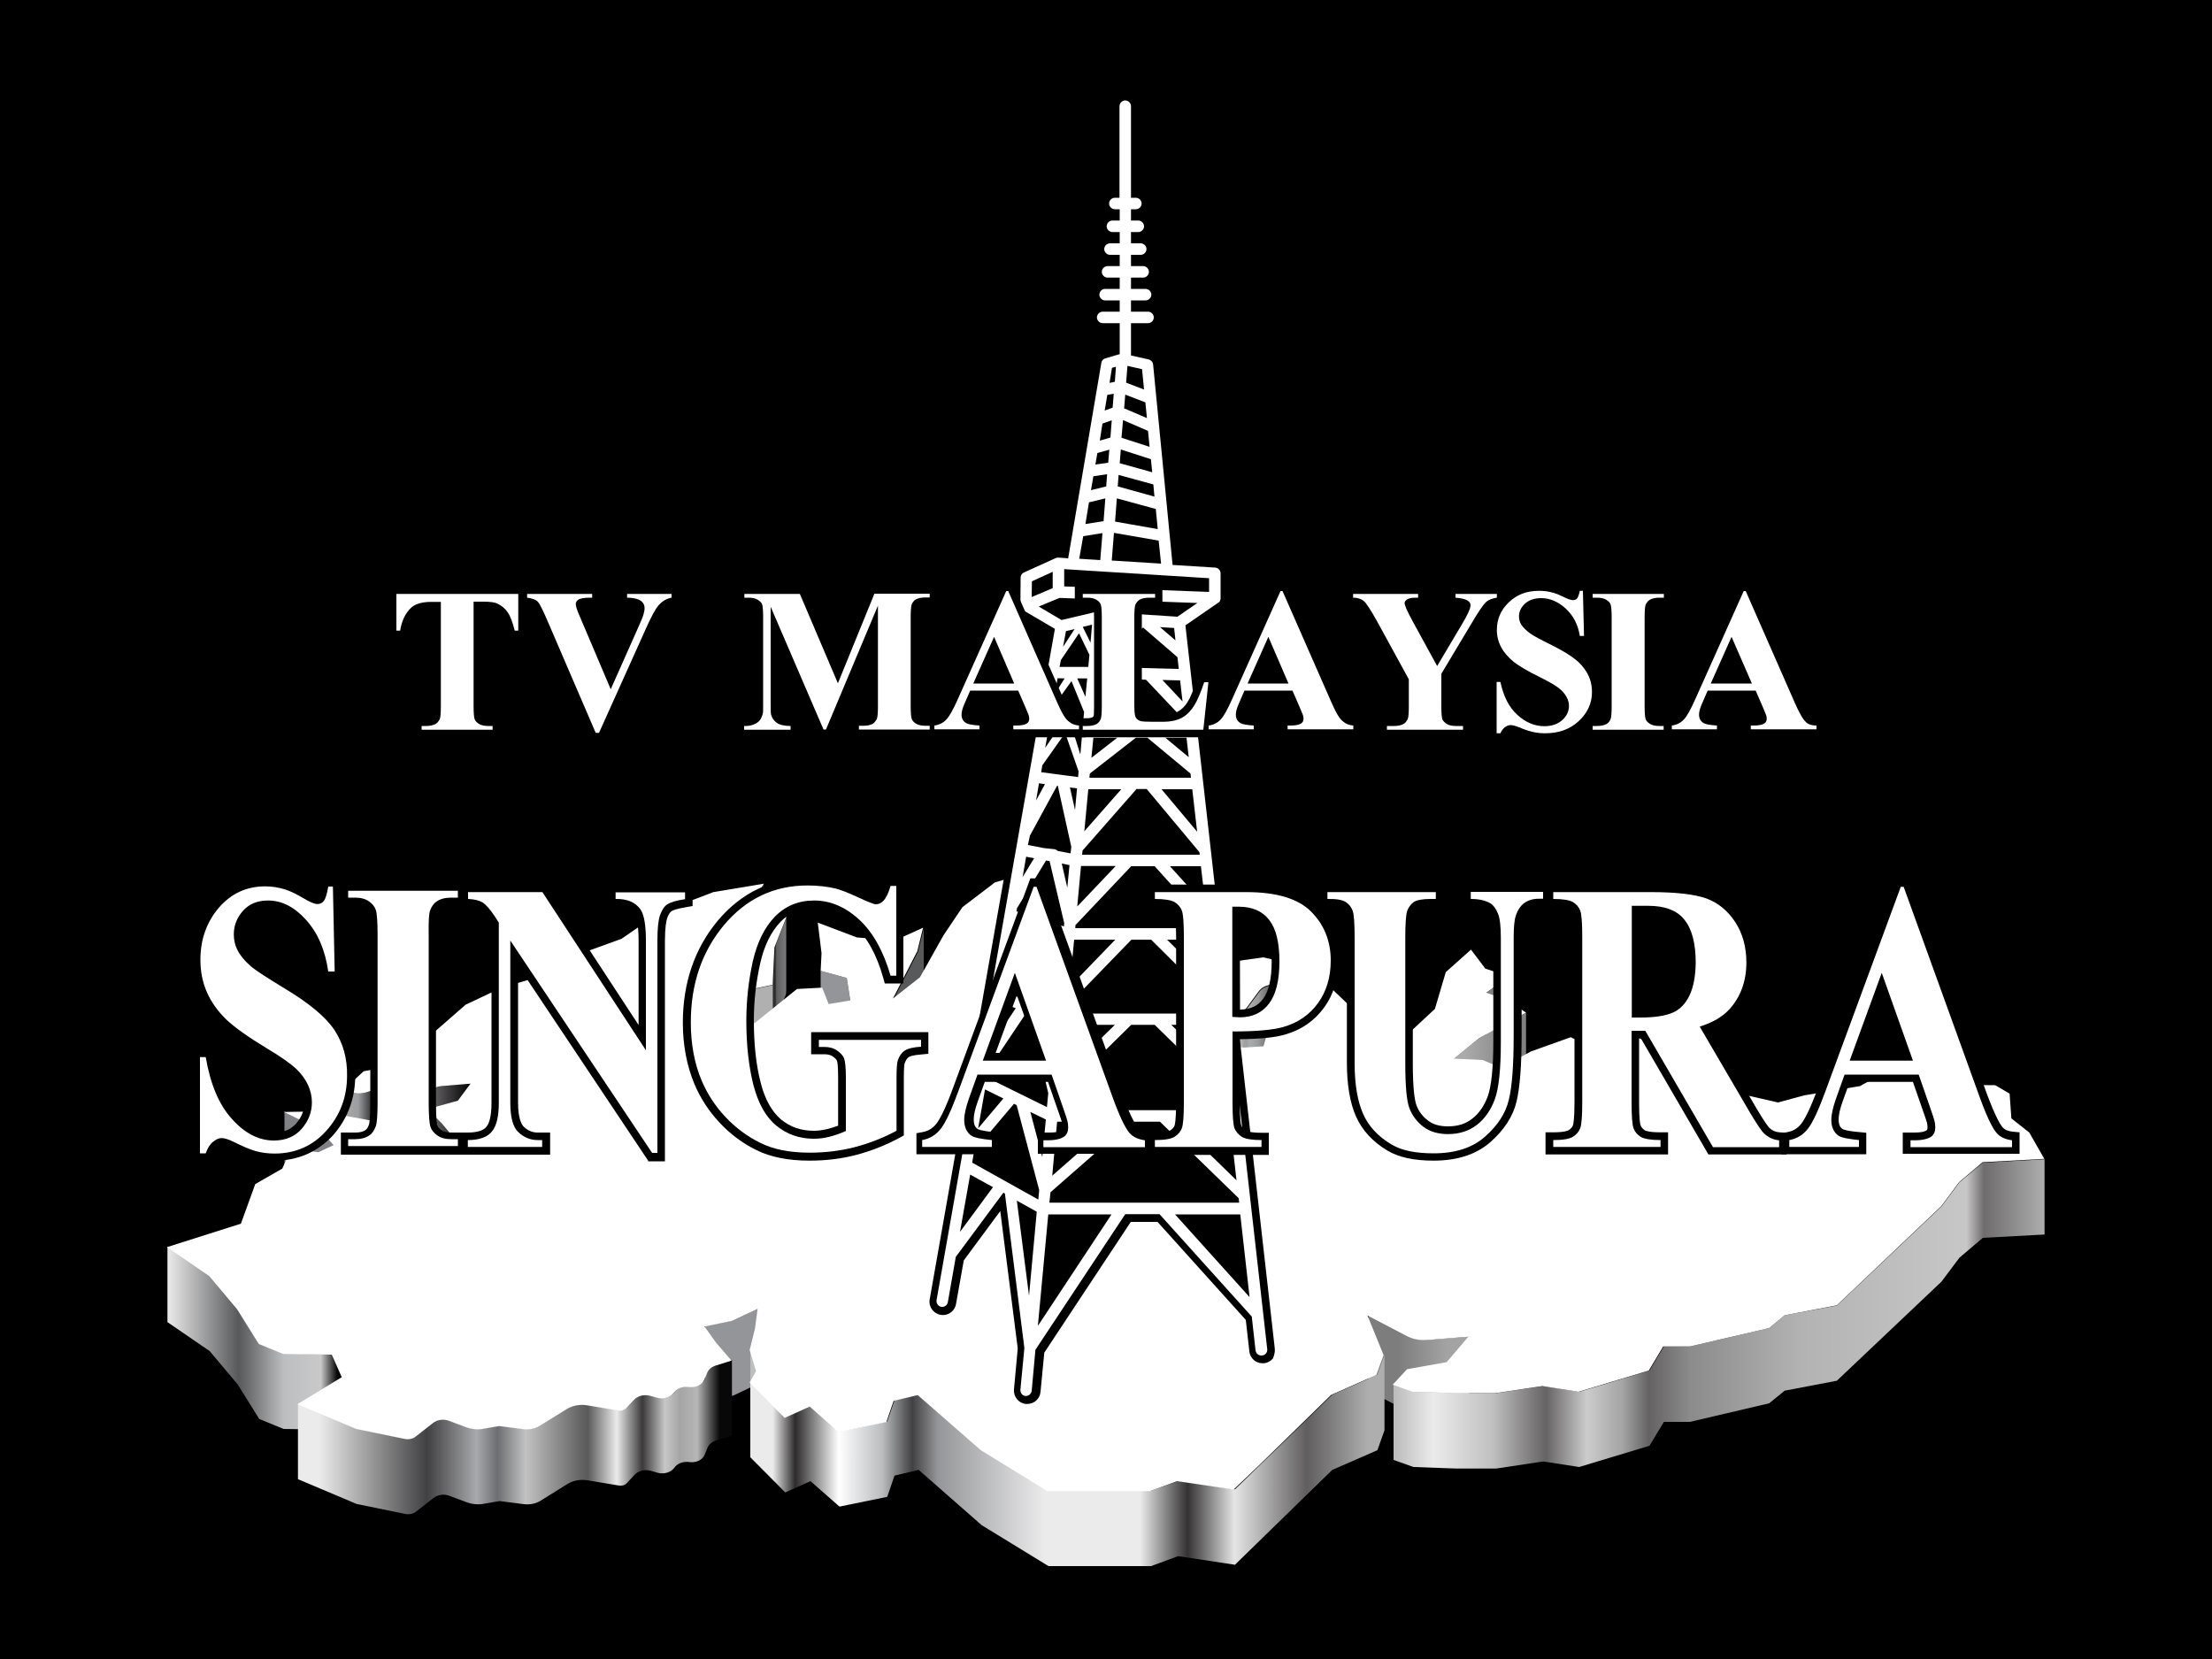 <?xml version="1.0" encoding="utf-8"?>
<!-- Generator: Adobe Illustrator 23.0.3, SVG Export Plug-In . SVG Version: 6.00 Build 0)  -->
<svg version="1.1" id="Layer_1" xmlns="http://www.w3.org/2000/svg" xmlns:xlink="http://www.w3.org/1999/xlink" x="0px" y="0px"
	 viewBox="0 0 1000 750" style="enable-background:new 0 0 1000 750;" xml:space="preserve">
<style type="text/css">
	.st0{fill:url(#SVGID_1_);}
	.st1{fill:#808285;}
	.st2{fill:url(#SVGID_2_);}
	.st3{fill:#939598;}
	.st4{fill:url(#SVGID_3_);}
	.st5{fill:url(#SVGID_4_);}
	.st6{fill:#BCBEC0;}
	.st7{fill:url(#SVGID_5_);}
	.st8{fill:url(#SVGID_6_);}
	.st9{fill:url(#SVGID_7_);}
	.st10{fill:url(#SVGID_8_);}
	.st11{fill:#58595B;}
	.st12{fill:url(#SVGID_9_);}
	.st13{fill:url(#SVGID_10_);}
	.st14{fill:url(#SVGID_11_);}
	.st15{fill:#FFFFFF;}
</style>
<rect x="0" y="0" width="1000" height="750"/>
<g>
	<g>
		<g>
			<linearGradient id="SVGID_1_" gradientUnits="userSpaceOnUse" x1="154.679" y1="509.453" x2="212.924" y2="509.453">
				<stop  offset="6.496063e-02" style="stop-color:#A3A3A3"/>
				<stop  offset="0.124" style="stop-color:#9D9EA1"/>
				<stop  offset="0.281" style="stop-color:#000000"/>
				<stop  offset="0.486" style="stop-color:#A3A3A3"/>
				<stop  offset="0.707" style="stop-color:#646264"/>
				<stop  offset="1" style="stop-color:#000000"/>
			</linearGradient>
			<path class="st0" d="M154.7,493.3v34.1l5.8,0.9c1.8,0.3,3.6,0.1,5.3-0.4l1.2-0.4c2.7-0.9,5.8-0.7,8.4,0.5h0
				c1.4,0.6,2.9,1,4.5,1.1l6.2,0.2c1.8,0.1,3.6-0.3,5.1-1l4.8-2.2c1.2-0.5,2.5-0.9,3.8-1l13-1.1v-34.1l-13,1.1
				c-1.3,0.1-2.6,0.5-3.8,1l-4.8,2.2c-1.6,0.7-3.3,1.1-5.1,1l-6.2-0.2c-1.6,0-3.2-0.4-4.5-1.1h0c-2.5-1.2-5.6-1.4-8.4-0.5l-1.2,0.4
				c-1.7,0.5-3.5,0.7-5.3,0.4L154.7,493.3z"/>
			<polygon class="st1" points="128.6,502.5 144.9,510.5 151,517.6 151,551.6 144.9,544.6 128.6,536.6 			"/>
			<linearGradient id="SVGID_2_" gradientUnits="userSpaceOnUse" x1="75.661" y1="610.065" x2="154.679" y2="610.065">
				<stop  offset="0" style="stop-color:#EBEBEB"/>
				<stop  offset="0.407" style="stop-color:#58595B"/>
				<stop  offset="0.47" style="stop-color:#6D6F71"/>
				<stop  offset="0.667" style="stop-color:#BCBEC0"/>
				<stop  offset="0.878" style="stop-color:#C9C9C9"/>
				<stop  offset="0.971" style="stop-color:#080808"/>
			</linearGradient>
			<polygon class="st2" points="75.7,563.6 75.7,597.7 94.8,610.8 107.4,625.8 117.2,641.5 128.2,646 150.2,646.3 154.7,656.5 
				154.7,622.5 150.2,612.2 128.2,611.9 117.2,607.4 107.4,591.8 94.8,576.7 			"/>
			<polygon class="st3" points="331.5,596.9 318.8,599.4 318.8,633.5 331.5,630.9 342.9,625.5 342.9,591.4 			"/>
			<linearGradient id="SVGID_3_" gradientUnits="userSpaceOnUse" x1="134.721" y1="649.644" x2="331.045" y2="649.644">
				<stop  offset="4.921260e-02" style="stop-color:#EBEBEB"/>
				<stop  offset="0.297" style="stop-color:#414042"/>
				<stop  offset="0.411" style="stop-color:#A7A9AC"/>
				<stop  offset="0.459" style="stop-color:#6D6E71"/>
				<stop  offset="0.524" style="stop-color:#C2C2C2"/>
				<stop  offset="0.667" style="stop-color:#59595A"/>
				<stop  offset="0.734" style="stop-color:#EBEBEC"/>
				<stop  offset="0.793" style="stop-color:#3B393A"/>
				<stop  offset="0.845" style="stop-color:#C7C7C8"/>
				<stop  offset="0.88" style="stop-color:#A5A5A6"/>
				<stop  offset="0.919" style="stop-color:#B6B6B7"/>
				<stop  offset="0.971" style="stop-color:#080808"/>
			</linearGradient>
			<path class="st4" d="M134.7,634.6v34.1l26.5,11.2l21.9,4.5c1.8,0.4,3.8,0,5.1-1.1l7.8-6.1c1.9-1.5,4.7-1.9,7.1-1l8,3
				c2.3,0.8,4.8,1.1,7.2,0.7l7.6-1.3l10.9,1.4c2.7,0.3,5.4-0.2,7.5-1.5l12.2-7.6c2.5-1.6,5.9-2.2,9-1.7l14.4,2.4
				c1.3,0.2,2.6-0.2,3.4-1l3.7-4c1.6-1.7,4.5-2.4,7.1-1.7l3.2,0.9c2.9,0.8,6.1-0.2,7.6-2.3l0,0c1.2-1.8,3.7-2.8,6.2-2.6l0.8,0.1
				c3,0.3,5.8-1.1,6.7-3.4l1.3-3.2c0.6-1.4,1.9-2.5,3.6-3.1l7.4-2.3v-34.1l-7.4,2.3c-1.7,0.5-3.1,1.7-3.6,3.1l-1.3,3.2
				c-0.9,2.2-3.7,3.7-6.7,3.4l-0.8-0.1c-2.6-0.2-5,0.8-6.2,2.6l0,0c-1.4,2.1-4.7,3.1-7.6,2.3l-3.2-0.9c-2.6-0.7-5.5,0-7.1,1.7
				l-3.7,4c-0.8,0.8-2.1,1.2-3.4,1l-14.4-2.4c-3.2-0.5-6.5,0.1-9,1.7l-12.2,7.6c-2.1,1.3-4.8,1.9-7.5,1.5l-10.9-1.4l-7.6,1.3
				c-2.4,0.4-5,0.2-7.2-0.7l-8-3c-2.4-0.9-5.2-0.5-7.1,1l-7.8,6.1c-1.3,1-3.3,1.5-5.1,1.1l-21.9-4.5L134.7,634.6z"/>
			<linearGradient id="SVGID_4_" gradientUnits="userSpaceOnUse" x1="618.606" y1="617.245" x2="664.226" y2="617.245">
				<stop  offset="0.299" style="stop-color:#7D7D7D"/>
				<stop  offset="0.774" style="stop-color:#A3A3A3"/>
			</linearGradient>
			<path class="st5" d="M664.2,638.3l0-34.1l-18.6,1.5c-3.2,0.3-6.5-0.4-9.2-1.8l-17.8-9.3l0,34.1l17.8,9.3c2.7,1.4,6,2.1,9.2,1.8
				L664.2,638.3z"/>
			<polygon class="st6" points="342,653.6 339.2,644 339.2,610 342,619.6 			"/>
			<linearGradient id="SVGID_5_" gradientUnits="userSpaceOnUse" x1="331.859" y1="660.273" x2="618.606" y2="660.273">
				<stop  offset="6.102362e-02" style="stop-color:#EBEBEB"/>
				<stop  offset="9.645669e-02" style="stop-color:#2D2B2C"/>
				<stop  offset="0.165" style="stop-color:#FFFFFF"/>
				<stop  offset="0.234" style="stop-color:#BABCBE"/>
				<stop  offset="0.281" style="stop-color:#414042"/>
				<stop  offset="0.321" style="stop-color:#959699"/>
				<stop  offset="0.49" style="stop-color:#EBEBEC"/>
				<stop  offset="0.64" style="stop-color:#EBEBEC"/>
				<stop  offset="0.715" style="stop-color:#343233"/>
				<stop  offset="0.789" style="stop-color:#E5E5E6"/>
				<stop  offset="0.903" style="stop-color:#605E5F"/>
				<stop  offset="1" style="stop-color:#AEAEAF"/>
			</linearGradient>
			<polygon class="st7" points="339.2,624.7 339.2,658.8 355,674.7 366.4,669.6 379.5,681.1 401.1,676.7 404.4,667.1 415.3,664.5 
				443.8,689.5 474,708 520.4,708 532.6,703.5 558.3,707.4 602.3,664.5 622.7,655.6 625.9,646.6 625.9,612.5 622.7,621.5 
				602.3,630.5 558.3,673.3 532.6,669.5 520.4,673.9 474,673.9 443.8,655.4 415.3,630.5 404.4,633 401.1,642.6 379.5,647.1 
				366.4,635.6 355,640.7 			"/>
			<linearGradient id="SVGID_6_" gradientUnits="userSpaceOnUse" x1="630.011" y1="593.963" x2="924.339" y2="593.963">
				<stop  offset="0" style="stop-color:#BCBBBC"/>
				<stop  offset="6.102362e-02" style="stop-color:#EBEBEB"/>
				<stop  offset="0.152" style="stop-color:#C1C0C1"/>
				<stop  offset="0.234" style="stop-color:#656364"/>
				<stop  offset="0.297" style="stop-color:#CDCCCD"/>
				<stop  offset="0.352" style="stop-color:#A5A4A5"/>
				<stop  offset="0.392" style="stop-color:#646263"/>
				<stop  offset="0.455" style="stop-color:#8C8B8C"/>
				<stop  offset="0.628" style="stop-color:#B4B3B4"/>
				<stop  offset="0.88" style="stop-color:#C8C7C8"/>
				<stop  offset="0.907" style="stop-color:#6E6C6D"/>
				<stop  offset="1" style="stop-color:#AEAEAF"/>
			</linearGradient>
			<polygon class="st8" points="896.4,525.6 885.8,534.5 877.7,545.4 830.4,590.2 806.8,594.6 799.8,600.4 764,608.7 752.2,608.7 
				745.7,619.6 713.9,629.2 697.6,626.6 676.4,629.8 658.5,629.8 639,629.2 630,626 630,660 639,663.2 658.5,663.9 676.4,663.9 
				697.6,660.7 713.9,663.2 745.7,653.6 752.2,642.8 764,642.8 799.8,634.4 806.8,628.7 830.4,624.2 877.7,579.4 885.8,568.6 
				896.4,559.6 924.3,558.1 924.3,524.1 			"/>
			<polygon class="st1" points="682.1,441.5 672,448.8 672,482.9 682.1,475.5 			"/>
			<linearGradient id="SVGID_7_" gradientUnits="userSpaceOnUse" x1="657.301" y1="485.185" x2="689.886" y2="485.185">
				<stop  offset="0.15" style="stop-color:#ABABAB"/>
				<stop  offset="0.845" style="stop-color:#808080"/>
			</linearGradient>
			<polygon class="st9" points="689.9,457.8 689.9,491.8 668.7,503.3 657.3,512.6 657.3,478.5 668.7,469.3 			"/>
			<linearGradient id="SVGID_8_" gradientUnits="userSpaceOnUse" x1="623.087" y1="479.589" x2="636.936" y2="479.589">
				<stop  offset="0.25" style="stop-color:#000000"/>
				<stop  offset="0.27" style="stop-color:#A3A3A3"/>
			</linearGradient>
			<polygon class="st10" points="636.9,454.9 626.3,459.4 623.1,470.2 623.1,504.3 626.3,493.4 636.9,488.9 			"/>
			<polygon class="st11" points="544.1,420 540.4,431.5 540.4,465.6 544.1,454.1 			"/>
			<polygon class="st3" points="542,437.3 538.4,441.8 538.4,475.8 542,471.4 			"/>
			<polygon class="st11" points="404,485.7 404,451.7 415,430.3 417.6,419.7 417.6,453.8 415,464.3 			"/>
			<linearGradient id="SVGID_9_" gradientUnits="userSpaceOnUse" x1="538.774" y1="469.035" x2="590.909" y2="469.035">
				<stop  offset="0" style="stop-color:#B0B0B0"/>
				<stop  offset="0.234" style="stop-color:#E8E8E8"/>
				<stop  offset="0.325" style="stop-color:#E8E8E8"/>
				<stop  offset="0.47" style="stop-color:#9C9C9C"/>
				<stop  offset="0.502" style="stop-color:#A9ABAE"/>
				<stop  offset="0.573" style="stop-color:#9C9C9C"/>
				<stop  offset="0.695" style="stop-color:#5E5E5E"/>
				<stop  offset="0.978" style="stop-color:#5E5E5E"/>
				<stop  offset="0.986" style="stop-color:#000000"/>
			</linearGradient>
			<path class="st12" d="M590.9,437.6l-0.8,4.8l-16.1,3.2c-2,0.4-3.7,1.4-4.7,2.8l-6.5,8.8c-1.3,1.8-3.7,2.9-6.3,3l-5.5,0.1
				c-1.6,0-3.2,0.5-4.4,1.3l-7.8,4.9v34.1l7.8-4.9c1.3-0.8,2.8-1.2,4.4-1.3l5.5-0.1c2.6-0.1,5-1.2,6.3-3l6.5-8.8
				c1-1.4,2.7-2.4,4.7-2.8l16.1-3.2l0.8-4.8V437.6z"/>
			<polygon points="369.9,417.3 369.9,451.4 371.4,465 371.4,430.9 			"/>
			<polygon class="st3" points="371,438.9 371,473 382.8,476.2 384.4,486.4 384.4,452.3 382.8,442.1 			"/>
			<linearGradient id="SVGID_10_" gradientUnits="userSpaceOnUse" x1="322.899" y1="428.102" x2="345.301" y2="428.102">
				<stop  offset="0.772" style="stop-color:#B0B0B0"/>
				<stop  offset="0.789" style="stop-color:#414042"/>
			</linearGradient>
			<polygon class="st13" points="322.9,456.6 322.9,422.6 340.4,407.9 345.3,399.6 345.3,433.6 340.4,441.9 			"/>
			<linearGradient id="SVGID_11_" gradientUnits="userSpaceOnUse" x1="332.674" y1="446.01" x2="355.891" y2="446.01">
				<stop  offset="0.713" style="stop-color:#B0B0B0"/>
				<stop  offset="0.726" style="stop-color:#2F2C2D"/>
				<stop  offset="0.766" style="stop-color:#2F2C2D"/>
				<stop  offset="0.793" style="stop-color:#5E5E5E"/>
				<stop  offset="0.974" style="stop-color:#7A7A7D"/>
				<stop  offset="0.986" style="stop-color:#000000"/>
			</linearGradient>
			<polygon class="st14" points="355.9,443.2 355.9,409.2 355.5,414.9 350.2,428.3 349.4,445.3 332.7,448.8 332.7,482.9 
				349.4,479.3 350.2,462.4 355.5,449 			"/>
			<polygon class="st11" points="330.6,464.5 330.6,498.5 333.1,490.5 333.1,456.5 			"/>
			<path class="st15" d="M371.4,430.9l-0.4,8l11.8,3.2l1.6,10.2l-9.8,1.6l-2.9-7.4l-11.4,0.6l-19.1,15.4l-10.6,1.9l2.4-8l-0.4-7.7
				l16.7-3.5l0.8-16.9l5.3-13.4l0.4-5.8l-6.9,5.1l-12.6,6.4l-13.4,1.9l10.6-9.3l6.9-5.4l4.9-8.3l-22.8,3.8l-24.4,9.3l-17.1,11.8
				l-20.4,7.4l-16.3,9.6l-17.5,5.1l-16.3,7.7l-14.3,12.5L184,480.5l-19.6,3.8l-9.8,9l5.8,0.9c1.8,0.3,3.6,0.1,5.3-0.4l1.2-0.4
				c2.7-0.9,5.8-0.7,8.4,0.5h0c1.4,0.6,2.9,1,4.5,1.1l6.2,0.2c1.8,0.1,3.6-0.3,5.1-1l4.8-2.2c1.2-0.5,2.5-0.9,3.8-1l13-1.1l-5.7,7.7
				l-13.8,3.8l6.5,6.4l5.3,6.4c0,0-30.5-6.7-31.8-6.7c-1.2,0-27.7-5.1-27.7-5.1l-17.1,0.3l16.3,8l6.1,7l-6.9,3.2l-12.2-1.6l-4.1,9
				l-12.2,7l-6.5,17.9l-33.4,10.6l19.1,13.1l12.6,15l9.8,15.7l11,4.5l22,0.3l4.5,10.2l-20,12.2l26.5,11.2l21.9,4.5
				c1.8,0.4,3.8,0,5.1-1.1l7.8-6.1c1.9-1.5,4.7-1.9,7.1-1l8,3c2.3,0.8,4.8,1.1,7.2,0.7l7.6-1.3l10.9,1.4c2.7,0.3,5.4-0.2,7.5-1.5
				l12.2-7.6c2.5-1.6,5.9-2.2,9-1.7l14.4,2.4c1.3,0.2,2.6-0.2,3.4-1l3.7-4c1.6-1.7,4.5-2.4,7.1-1.7l3.2,0.9c2.9,0.8,6.1-0.2,7.6-2.3
				l0,0c1.2-1.8,3.7-2.8,6.2-2.6l0.8,0.1c3,0.3,5.8-1.1,6.7-3.4l1.3-3.2c0.6-1.4,1.9-2.5,3.6-3.1l7.4-2.3l-6.9-8l-5.3-7.4l12.6-2.6
				l11.4-5.4l-1.2,9l-2.4,9.6l2.9,9.6l-2.9,5.1l15.8,16l11.4-5.1l13,11.5l21.6-4.5l3.3-9.6l10.9-2.6l28.5,24.9l30.1,18.5h19.6h13.8
				h13l12.2-4.5l25.6,3.8l10.7-10.2l33.4-32.6l20.4-9l3.3-9l-7.3-17.9l17.8,9.3c2.7,1.4,6,2.1,9.2,1.8l18.6-1.5l-9.8,11.5l-17.9,3.2
				l-6.5,7l9,3.2l19.6,0.6h17.9l21.2-3.2l16.3,2.6l31.8-9.6l6.5-10.9H764l35.8-8.3l7-5.8l23.6-4.5l47.2-44.8l8.1-10.9l10.6-9
				l27.9-1.5l-6.8-11.9l-8.1-6.4l-0.8-11.2l-6.5-3.8l-34.2-0.3l-11-8.3l-15.9,9l-25.3,4.2l-11.8,3.2l-16.7-3.8l-17.5,0.6l-2.9-12.2
				l-19.1-10.2l-10.6-5.8l-2.4,9.3l-14.7-2.6l-9.8-4.8l-17.9,6.4l-13.8,7.4l-8.1-3.5l-13-0.6l11.4-9.3l21.2-11.5l-8.6-5.8l-9.4-3.2
				l10.2-7.4l-10.6-3.5l-6.5-8.6l-11.4,10.2l-4.9,16.6l-11.4,10.6l-14.3,3.5l3.3-10.9l10.6-4.5l-9.8-7l-17.5,6.4l-9-8.6l-10.2,3.8
				l-16.3,13.4l-2.9,10.2l-9,0.6l-13-2.6l-9,2.9l-1.6-7.7l7.8-4.9c1.3-0.8,2.8-1.2,4.4-1.3l5.5-0.1c2.6-0.1,5-1.2,6.3-3l6.5-8.8
				c1-1.4,2.7-2.4,4.7-2.8l16.1-3.2l0.8-4.8l-19.6-4.5l-11.4,1.6l-6.1,7l-8.6,3.8l-6.9-3.8l3.7-4.5l-1.6-5.8l3.7-11.5l-6.1-8.6
				l-24-18.2l-37.5-1.6l-26.5,7.7l-14.7,11.2l-8.6,12.8l-10.6,18.9l-12.2,9.6l11-21.4l2.6-10.6l-12.8,5.8l-17.1-1.4l-17.7-6.7
				L371.4,430.9z"/>
		</g>
		<g>
			<path d="M576.3,609.6l-36.8-325.2l13.1-9.1c0.1-0.1,0.2-0.1,0.3-0.2l0.1-0.1l0.6-0.5c0,0,0.3-0.3,0.3-0.4
				c0.1-0.1,0.2-0.3,0.4-0.5c0.1-0.2,0.2-0.4,0.3-0.6l0.2-0.3l0.1-0.2c0.1-0.2,0.1-0.4,0.2-0.6l0.1-0.3l0-0.2c0-0.2,0.1-0.5,0.1-0.7
				l0-0.2v-11.6c0-3.2-2.5-5.8-5.7-6l-16.3-1l-8.5-87.6c-0.3-2.6-2.1-4.7-4.6-5.3l-5.3-1.2v-8.4h4.3c3.3,0,6-2.7,6-6
				c0-2.4-1.4-4.5-3.5-5.5c1.4-1.1,2.4-2.8,2.4-4.8c0-2.4-1.4-4.5-3.5-5.5c1.4-1.1,2.4-2.8,2.4-4.8c0-2.4-1.4-4.5-3.5-5.5
				c1.4-1.1,2.4-2.8,2.4-4.8c0-2.4-1.4-4.5-3.5-5.5c1.4-1.1,2.4-2.8,2.4-4.8c0-2.4-1.4-4.5-3.5-5.5c1.4-1.1,2.4-2.8,2.4-4.8
				c0-2.9-2-5.3-4.8-5.9V48c0-3.3-2.7-6-6-6c-3.3,0-6,2.7-6,6v38.1c-2.7,0.6-4.8,3-4.8,5.9c0,1.9,0.9,3.7,2.4,4.8
				c-2.1,1-3.5,3.1-3.5,5.5c0,1.9,0.9,3.7,2.4,4.8c-2.1,1-3.5,3.1-3.5,5.5c0,1.9,0.9,3.7,2.4,4.8c-2.1,1-3.5,3.1-3.5,5.5
				c0,1.9,0.9,3.7,2.4,4.8c-2.1,1-3.5,3.1-3.5,5.5c0,1.9,0.9,3.7,2.4,4.8c-2.1,1-3.5,3.1-3.5,5.5c0,3.3,2.7,6,6,6h4.3v8l-4,1.2
				c-2.2,0.6-3.9,2.5-4.3,4.8l-14.5,85.3l-1-0.1l-0.3,0c-0.3,0-0.7,0-0.9,0.1c-0.2,0-0.4,0.1-0.5,0.1c-0.2,0.1-0.4,0.1-0.6,0.2
				l-0.2,0l-14.9,6.8c-2.1,1-3.5,3.1-3.5,5.4l-0.1,12.7l0,0.3l0,0.1c0,0.2,0,0.5,0.1,0.7l0,0.2l0.1,0.2c0.1,0.4,0.3,0.8,0.5,1.2
				l0.2,0.3c0.2,0.3,0.3,0.5,0.6,0.8c0.1,0.1,0.2,0.2,0.3,0.3c0.2,0.2,0.4,0.4,0.6,0.5c0.1,0.1,0.2,0.2,0.4,0.3l0.3,0.2l0.1,0
				l12.1,7.2l-1.8,9.9l0,0.1l0,0.1l-51.3,291c-0.6,3.3,1.6,6.4,4.9,7c0.4,0.1,0.7,0.1,1.1,0.1c2.9,0,5.4-2.1,5.9-5l3.5-19.7
				l16.5-22.3l7.9,62.1l-1.7,18.5c-0.3,3.3,2.1,6.3,5.4,6.6c0.2,0,0.4,0,0.6,0c3.1,0,5.7-2.3,6-5.5l1.7-17.7l39.1-59.1h12.1
				l39.9,44.3l1.6,14.2c0.3,3.1,2.9,5.4,6,5.4c0.2,0,0.5,0,0.7,0c1.6-0.2,3-1,4-2.2C576,612.7,576.5,611.2,576.3,609.6z"/>
			<path class="st15" d="M572.9,610l-37-327.3l14.8-10.2c0.1-0.1,0.2-0.2,0.3-0.2c0,0,0,0,0.1,0c0,0,0,0,0,0
				c0.1-0.1,0.1-0.1,0.2-0.2c0-0.1,0.1-0.1,0.1-0.2c0.1-0.1,0.1-0.2,0.1-0.3c0-0.1,0.1-0.1,0.1-0.2c0-0.1,0.1-0.2,0.1-0.3
				c0-0.1,0-0.1,0.1-0.2c0-0.1,0-0.2,0-0.3c0,0,0-0.1,0-0.1v0c0,0,0,0,0,0v-11.3c0-1.4-1.1-2.5-2.4-2.6l-19.3-1.2l-8.8-90.6
				c-0.1-1.1-0.9-2-2-2.3l-8-1.8v-14.6h7.7c1.4,0,2.6-1.2,2.6-2.6s-1.2-2.6-2.6-2.6h-7.7v-5.1h6.6c1.4,0,2.6-1.2,2.6-2.6
				c0-1.4-1.2-2.6-2.6-2.6h-6.6v-5.1h5.5c1.4,0,2.6-1.2,2.6-2.6c0-1.4-1.2-2.6-2.6-2.6h-5.5v-5.1h4.4c1.4,0,2.6-1.2,2.6-2.6
				c0-1.4-1.2-2.6-2.6-2.6h-4.4v-5.1h3.3c1.4,0,2.6-1.2,2.6-2.6c0-1.4-1.2-2.6-2.6-2.6h-3.3v-5.1h2.2c1.4,0,2.6-1.2,2.6-2.6
				c0-1.4-1.2-2.6-2.6-2.6h-2.2V48c0-1.4-1.2-2.6-2.6-2.6s-2.6,1.2-2.6,2.6v41.4H504c-1.4,0-2.6,1.2-2.6,2.6c0,1.4,1.2,2.6,2.6,2.6
				h2.2v5.1h-3.3c-1.4,0-2.6,1.2-2.6,2.6c0,1.4,1.2,2.6,2.6,2.6h3.3v5.1h-4.4c-1.4,0-2.6,1.2-2.6,2.6c0,1.4,1.2,2.6,2.6,2.6h4.4v5.1
				h-5.5c-1.4,0-2.6,1.2-2.6,2.6c0,1.4,1.2,2.6,2.6,2.6h5.5v5.1h-6.6c-1.4,0-2.6,1.2-2.6,2.6c0,1.4,1.2,2.6,2.6,2.6h6.6v5.1h-7.7
				c-1.4,0-2.6,1.2-2.6,2.6s1.2,2.6,2.6,2.6h7.7v14l-6.5,1.9c-1,0.3-1.7,1.1-1.8,2l-15,88.4l-4.1-0.3c-0.2,0-0.4,0-0.6,0
				c-0.1,0-0.1,0-0.2,0c-0.1,0-0.2,0.1-0.4,0.1c0,0-0.1,0-0.1,0l-14.6,6.6c-0.9,0.4-1.5,1.3-1.5,2.3l-0.1,12.6c0,0,0,0,0,0.1
				c0,0.2,0,0.3,0.1,0.5c0,0,0,0.1,0,0.1c0,0.2,0.1,0.4,0.2,0.5c0,0,0.1,0.1,0.1,0.1c0.1,0.1,0.2,0.2,0.2,0.3c0,0,0.1,0.1,0.1,0.1
				c0.1,0.1,0.2,0.2,0.3,0.3c0,0,0.1,0.1,0.1,0.1c0,0,0,0,0.1,0c0,0,0.1,0,0.1,0.1l14.3,8.4l-2.2,12.4c0,0,0,0,0,0l-1.2,6.7
				c0,0,0,0,0,0l-50.1,284.4c-0.2,1.4,0.7,2.7,2.1,3c0.2,0,0.3,0,0.5,0c1.2,0,2.3-0.9,2.5-2.1l3.6-20.5l21.5-29l0.7,0.4l8.8,69.8
				l-1.8,18.9c-0.1,1.4,0.9,2.7,2.3,2.8c0.1,0,0.2,0,0.2,0c1.3,0,2.4-1,2.6-2.3l1.7-18.6l40.6-61.3h15.5l41.7,46.3l1.7,15.3
				c0.2,1.4,1.4,2.4,2.9,2.3C572,612.7,573,611.4,572.9,610z M559,533.6l-27.2-26.5H556L559,533.6z M555.4,501.9h-30h-15.1h-31.9
				l0.6-6.7l32.4-31.9H522l32.6,31.9L555.4,501.9z M477.9,507.1h25.6l-27.8,24.4L477.9,507.1z M475.4,478.1l-4.2-17.7l5.6,2.1
				L475.4,478.1z M479.3,437l-3.3-14.4l4.6,1.4L479.3,437z M482,463.3h22l-24.3,23.9L482,463.3z M553.8,487.1l-24.3-23.8h21.6
				L553.8,487.1z M550.5,458.2h-27.4c0,0,0,0,0,0h-40.6l0.4-3.9l28.6-29.5h8.9l29.7,29.5L550.5,458.2z M480,390.4l3.5,0.7l-1,10.2
				L480,390.4z M504.2,424.8l-20.6,21.3l2-21.3H504.2z M483.7,356l3.2,0.4l-0.9,9.8L483.7,356z M549.1,446.1l-21.5-21.3h19.1
				L549.1,446.1z M546.1,419.6h-60l0.1-1.4l25.2-26.6H522l24,26.6L546.1,419.6z M504.3,391.6L487,409.8l1.7-18.3H504.3z
				 M485.8,332.8l3.3,0.4l-0.7,7.9L485.8,332.8z M545,409.4l-16.1-17.8h14L545,409.4z M542.4,386.4h-53.2l0.2-1.9l24.4-27.8h4.6
				l23.8,28.5L542.4,386.4z M479,301.5l0.6-3.1l8.2-12.1l4.7,9.7l-0.5,5.5H479z M481.3,306.7l-4.4,6.9l1.2-7L481.3,306.7z
				 M480.6,292.4l1.3-7.1l3.9-0.9L480.6,292.4z M516.8,283.7l15.5,13.4l0.6,5.3l-35.7-0.9l0.4-4.2L516.8,283.7z M498.2,290.5
				l0.8-8.7l10.4,0.7L498.2,290.5z M524.4,283.5l6.4,0.4l0.6,5.6L524.4,283.5z M533.5,307.6l1.1,9.5l-9.1-9.7L533.5,307.6z
				 M507.9,307l-12,9l0.9-9.3L507.9,307z M515.3,307.9c0.3-0.2,0.5-0.4,0.6-0.7l2.2,0.1l17.4,18.4l0.3,2.7h-41.1l0.5-5.4
				L515.3,307.9z M505.1,333.5l-11.7,9.1l0.9-9.1H505.1z M493,290.5l-3.5-7.1l4.2-1L493,290.5z M491.5,306.7l-0.8,8.3l-3.7-8.3
				H491.5z M492,356.8h14.9l-16.7,19L492,356.8z M541.2,376l-16.1-19.2H539L541.2,376z M538.4,351.6h-45.9l0.2-1.9l20.8-16.2h5.2
				l19.5,16.2L538.4,351.6z M536.4,333.5l1,8.8l-10.6-8.8H536.4z M524.9,254.8l-22.3-1.4l1-12.5l20.2,3.5L524.9,254.8z M509.7,165.4
				l6.6,1.5l0.9,9.2l-8.1-3.1L509.7,165.4z M508.7,178.4l9.1,3.5l0.7,7.1l-10.3-4.4L508.7,178.4z M507.7,189.9l11.3,4.9l0.7,7.2
				l-12.7-4.1L507.7,189.9z M506.7,203.2l13.6,4.4l0.6,5.9l-14.7-4.1L506.7,203.2z M505.7,214.7l15.7,4.3l0.5,5.5l-16.6-4.6
				L505.7,214.7z M522.5,230.1l0.9,9.1l-19.3-3.4l0.8-10.5L522.5,230.1z M502.7,166.3l1.8-0.5l-0.5,6.8l-2.4,0.5L502.7,166.3z
				 M500.6,178.5l2.9-0.5l-0.5,6.3l-3.6,1.3L500.6,178.5z M498.4,191.5l4.2-1.5l-0.6,7.8l-4.8,1.4L498.4,191.5z M496.1,204.8
				l5.4-1.5l-0.5,5.9l-5.8,0.8L496.1,204.8z M494.3,215.3l6.2-0.9l-0.4,5.5l-6.9,1.7L494.3,215.3z M492.3,227.1l7.4-1.8l-0.8,10.3
				l-8.2,1.3L492.3,227.1z M489.7,242.4l8.7-1.4l-1,12.2l-9.5-0.6L489.7,242.4z M481.1,257.3l65.5,4.1v6.2l-65.5-2.5V257.3z
				 M466.5,262.8l9.4-4.3v7.4l-9.5,4L466.5,262.8z M469.6,274.2l9.4-3.9l62.3,2.3l-9,6.2l-35.5-2.3c0,0-0.1,0-0.1,0
				c-0.1,0-0.2,0-0.3,0c-0.1,0-0.2,0-0.3,0c0,0-0.1,0-0.1,0l-16.1,3.8L469.6,274.2z M475.8,319.9l8.6-12l5.7,14l-0.6,6.1l-14.9-1.8
				L475.8,319.9z M473.7,331.4l3.1,0.4l-4.3,6.3L473.7,331.4z M471.2,346l9.7-13.7l1,0.1l5.7,16.3l-0.2,2.6l-16.7-2.2L471.2,346z
				 M469.7,354.1l2.7,0.4l-4,7.4L469.7,354.1z M465.6,377.8l12.3-22.6l0.3,0l6.1,27.6l-0.3,3l-5.8-1.1c-0.4-0.4-0.9-0.7-1.6-0.8
				l-4.7-0.5l-7.2-1.4L465.6,377.8z M463.9,387.3l3.6,0.7l-5.2,8.5L463.9,387.3z M459.8,410.4c0.1-0.1,0.1-0.1,0.2-0.2l12.9-21.2
				l1.6,0.3l6.6,28l-0.1,1.5l-11.7-3.7c-0.1-0.1-0.2-0.2-0.3-0.2c-0.5-0.3-1-0.4-1.6-0.4l-7.9-2.5L459.8,410.4z M458.6,417.2l5,1.6
				l-7.4,12.1L458.6,417.2z M453.7,444.8l14.9-24.5l1.5,0.5l7.5,32.5l-0.4,3.8l-8.8-3.3c0,0,0,0,0,0l-15.3-5.8L453.7,444.8z
				 M452.3,453.2l6.9,2.6l-9.9,14.8L452.3,453.2z M447,483.2l17.1-25.5l1.3,0.5l8.5,36l-0.6,6.3l-27-13.3L447,483.2z M472.8,506.1
				l-1.6,17l-5.4-20.4L472.8,506.1z M445.3,492.5l8.3,4.1l-11.4,13.5L445.3,492.5z M434,556.9l4.6-25.9l10.3,5.7L434,556.9z
				 M439.5,525.6l0.9-5.3l18-21.3l1.2,0.6l10.2,38.4l-0.4,4.3L439.5,525.6z M465.2,585.8l-5.5-43l9,5L465.2,585.8z M469.2,599.4
				l4.7-50.4h28.6L469.2,599.4z M474.4,543.8l0.5-4.8l36.4-31.9h13.1l35.6,34.6l0.2,2H474.4z M531.2,549h29.5l4.2,37.4L531.2,549z"
				/>
		</g>
	</g>
	<g>
		<g>
			<g>
				<path d="M187.2,333.3v-8.6h5.5c1.4,0,2.2-0.3,2.6-0.5c0.1-0.1,0.3-0.2,0.4-0.5c0.1-0.2,0.2-1.3,0.2-4.4v-43.9h-1
					c-3.2,0-5.5,0.6-6.6,1.7c-2,1.9-3.4,4.7-3.9,8.5l-0.4,2.9h-8.1V265h62v23.5h-7.8l-0.7-2.6c-1.1-4.2-2.1-6.2-2.7-7.1
					c-0.8-1.2-2-2.1-3.5-2.9c-0.1-0.1-1.2-0.5-4.5-0.5h-1.1v43.9c0,3.3,0.2,4.4,0.3,4.6c0,0,0,0,0,0c0,0,0.2,0.2,0.6,0.4
					c0.2,0.1,0.9,0.4,2.4,0.4h5.5v8.6H187.2z"/>
				<path d="M267,334.7l-21.9-50.8c-3.4-7.9-4.4-9.3-4.6-9.5l0,0c0,0-0.5-0.5-2.6-0.7l-3.1-0.3V265h36.3v8.6h-4.4
					c-1.5,0-2.4,0.1-2.9,0.2c0,0.1,0,0.1,0.1,0.2c0.1,0.4,0.6,1.6,2.3,5.7l10,23.3l8.9-20c1.8-4.1,2.3-5.6,2.5-6.2
					c0.3-1,0.4-1.6,0.4-1.9c0-0.3-0.1-0.4-0.1-0.4c-0.1-0.1-0.3-0.2-0.5-0.3c-0.6-0.2-1.8-0.5-3.9-0.5H280V265h27v8.1l-2.9,0.5
					c-1.4,0.2-2.7,1-3.9,2.4c-0.6,0.7-2,2.9-5.1,9.8l-22,48.9H267z"/>
				<path d="M384.9,333.3v-8.6h5.4c1.6,0,2.3-0.3,2.6-0.5c0,0,0.2-0.1,0.4-0.5c0.1-0.2,0.2-1.2,0.2-4.4V291l-17.8,42.3h-5.6
					L351.9,291v26.5c0,3.8,0.1,4.7,0.2,4.8c0.2,0.6,0.5,1.1,1.2,1.6c0.3,0.2,1.4,0.8,4.2,0.8h3.4v8.6H333v-8.6h4.1l0.2,3.4v-3.4
					c0.8,0,1.6-0.1,2.3-0.4c0.6-0.2,1-0.5,1.2-0.8c0.2-0.2,0.5-0.7,0.7-1.8c0-0.1,0-1,0-4v-38.8c0-3-0.2-4.1-0.2-4.4
					c-0.1-0.1-0.2-0.2-0.6-0.4c-0.3-0.2-1-0.4-2.4-0.4H333V265h30.8l14.9,35l14.4-35h30.7v8.6h-5.4c-1.5,0-2.3,0.3-2.6,0.5
					c-0.1,0-0.2,0.2-0.4,0.5c-0.1,0.2-0.2,1.3-0.2,4.3v40.4c0,3.3,0.2,4.4,0.3,4.6c0,0,0,0,0,0c0,0,0.2,0.2,0.5,0.4
					c0.3,0.2,1,0.4,2.4,0.4h5.4v8.6H384.9z"/>
				<path d="M454.3,333.3v-8.6h4.7c1.2,0,2-0.1,2.5-0.2c0,0-0.1-0.2-0.1-0.2c-0.1-0.2-0.3-0.9-1.2-2.9l-2.4-5.5h-17.1l-1.7,3.9
					c-0.9,2-1,3.1-1,3.6c0,0.6,0.1,0.7,0.4,0.8l0,0c0,0,0.9,0.4,4.5,0.6l3.2,0.2v8.3h-27.3v-8.1l2.9-0.4c1.4-0.2,2.6-0.8,3.4-1.7
					c0.6-0.7,2.1-2.7,4.6-8.3l22.9-51h5.3l23,52.4c2.7,6,4,7.5,4.4,7.8c0.6,0.5,1.6,0.7,2.3,0.7l3.2,0.3v8.3H454.3z M453.3,305.6
					l-3.9-9.1l-4.1,9.1H453.3z"/>
				<path d="M485.9,333.3v-8.6h5.5c1.4,0,2.2-0.3,2.6-0.5c0.1-0.1,0.2-0.2,0.4-0.5c0.1-0.2,0.2-1.2,0.2-4.4V279
					c0-3.3-0.2-4.4-0.3-4.6c0,0,0,0,0,0c0,0-0.2-0.2-0.5-0.4c-0.2-0.1-0.9-0.4-2.4-0.4h-5.5V265h39.6v8.6h-6.1
					c-1.4,0-2.2,0.3-2.6,0.5c-0.1,0.1-0.3,0.2-0.4,0.5c-0.1,0.2-0.2,1.3-0.2,4.4v39.1c0,3.1,0.2,4.3,0.3,4.6c0,0,0.1,0,0.1,0.1
					c0.3,0.1,1.3,0.2,4.3,0.2h5.1c2.7,0,4.9-0.4,6.5-1.3c1.6-0.9,3.1-2.3,4.3-4.2c1.4-2.2,2.8-5.6,4.1-10.1l0.7-2.5h8.3l-3,28.4
					H485.9z"/>
				<path d="M578.3,333.3v-8.6h4.7c1.2,0,2-0.1,2.5-0.2c0,0-0.1-0.2-0.1-0.2c-0.1-0.2-0.3-0.9-1.2-2.9l-2.4-5.5h-17.1l-1.7,3.9
					c-0.9,2-1,3.1-1,3.6c0,0.6,0.1,0.7,0.4,0.8h0c0,0,0.9,0.4,4.5,0.6l3.2,0.2v8.3h-27.3v-8.1l2.9-0.4c1.4-0.2,2.6-0.8,3.4-1.7
					c0.6-0.7,2.1-2.7,4.6-8.3l22.9-51h5.3l23,52.4c2.7,6,4,7.5,4.4,7.8c0.6,0.5,1.6,0.7,2.3,0.7l3.2,0.3v8.3H578.3z M577.3,305.6
					l-3.9-9.1l-4.1,9.1H577.3z"/>
				<path d="M623.5,333.3v-8.6h6.7c1.5,0,2.2-0.3,2.5-0.5c0.2-0.1,0.3-0.2,0.4-0.5c0.1-0.2,0.2-1.3,0.2-4.4v-11.4l-14-25.5
					c-3.7-6.7-5-7.9-5.2-8.1c-0.6-0.4-1.4-0.7-2.6-0.7l-3.4-0.1V265h36.3v8.6h-4.8c-0.4,0-0.7,0-0.9,0c0.4,1,1.2,2.7,2.7,5.4l8.2,15
					l7.9-13.3c2.3-3.8,3.2-5.8,3.5-6.7c-0.5-0.2-1.5-0.4-3.4-0.5l-3.3-0.2V265h25.6v8.1l-3,0.4c-1.7,0.2-2.5,0.7-2.9,1
					c-0.5,0.4-2.2,2.3-6.4,9.4L655,305.4v13.9c0,3.3,0.2,4.4,0.3,4.6c0,0,0,0,0,0c0,0,0.2,0.2,0.5,0.4c0.2,0.1,0.8,0.4,2.1,0.4h6.9
					v8.6H623.5z"/>
				<path d="M698.6,334.7c-2.2,0-4.3-0.2-6.2-0.7c-1.9-0.4-4.2-1.2-7-2.4c-1.4-0.6-2.1-0.6-2.2-0.6c0,0-0.2,0-0.5,0.3
					c-0.3,0.2-0.6,0.7-0.9,1.3l-0.9,2.1h-7.4v-30.1h7.9l0.6,2.8c1.2,5.7,3.4,10.1,6.6,13c3.2,2.9,6.4,4.2,9.9,4.2
					c2.5,0,4.4-0.6,5.7-1.9c1.3-1.2,1.9-2.4,1.9-3.9c0-0.8-0.2-1.7-0.7-2.5c-0.5-1-1.4-1.9-2.6-2.8c-0.9-0.7-3.1-2.1-7.7-4.4
					c-5.8-2.9-10-5.3-12.6-7.4c-2.8-2.2-5-4.7-6.5-7.5c-1.6-2.9-2.4-6.1-2.4-9.5c0-5.8,2.2-10.9,6.4-15c4.2-4.1,9.6-6.1,16-6.1
					c2.3,0,4.5,0.3,6.7,0.8c1.6,0.4,3.5,1.2,5.8,2.2c1.1,0.5,1.8,0.8,2.2,0.9c0.1-0.3,0.2-0.7,0.3-1.3l0.6-2.7h7.5l0.7,27.3h-8.3
					l-0.5-2.9c-0.7-4.4-2.5-7.8-5.4-10.4c-2.8-2.5-5.7-3.8-8.8-3.8c-2.2,0-3.8,0.5-5,1.6c-1.4,1.3-1.6,2.4-1.6,3.1
					c0,0.7,0.1,1.3,0.5,1.8c0.6,1,1.7,2.1,3.3,3.2c0.8,0.6,3.2,2,9.3,5c7.7,3.8,12.8,7.4,15.7,10.9c3,3.8,4.5,8.1,4.5,12.9
					c0,6.1-2.4,11.4-7.1,15.8C711.5,332.5,705.6,334.7,698.6,334.7z"/>
				<path d="M716.6,333.3v-8.6h5.5c1.4,0,2.2-0.3,2.6-0.5c0.1-0.1,0.2-0.2,0.4-0.5c0-0.2,0.2-1.2,0.2-4.4V279c0-3.3-0.2-4.4-0.3-4.6
					c0,0,0,0,0,0c0,0-0.2-0.2-0.5-0.4c-0.3-0.2-0.9-0.4-2.4-0.4h-5.5V265h39v8.6H750c-1.4,0-2.2,0.3-2.6,0.5
					c-0.1,0.1-0.3,0.2-0.4,0.5c-0.1,0.2-0.2,1.3-0.2,4.4v40.3c0,3.3,0.2,4.4,0.3,4.6c0,0,0,0,0,0c0,0,0.2,0.2,0.6,0.4
					c0.2,0.1,0.9,0.4,2.4,0.4h5.5v8.6H716.6z"/>
				<path d="M787.7,333.3v-8.6h4.7c1.2,0,2-0.1,2.5-0.2c0,0-0.1-0.2-0.1-0.2c-0.1-0.2-0.3-0.9-1.2-2.9l-2.4-5.5h-17.1l-1.7,3.9
					c-0.9,2-1,3.1-1,3.6c0,0.6,0.1,0.7,0.4,0.8h0c0,0,0.9,0.4,4.5,0.6l3.2,0.2v8.3h-27.3v-8.1l2.9-0.4c1.4-0.2,2.6-0.8,3.4-1.7
					c0.6-0.7,2.1-2.7,4.6-8.3l22.9-51h5.3l23,52.4c2.7,6,4,7.5,4.4,7.8c0.6,0.5,1.6,0.7,2.3,0.7l3.2,0.3v8.3H787.7z M786.7,305.6
					l-3.9-9.1l-4.1,9.1H786.7z"/>
			</g>
			<g>
				<path class="st15" d="M179.2,285.1h1.7c0.7-4.5,2.4-8,5-10.4c1.9-1.7,4.9-2.6,9-2.6h4.4v47.3c0,3.1-0.2,5-0.5,5.7
					c-0.5,1-1.1,1.7-1.9,2.2c-1.1,0.6-2.5,0.9-4.3,0.9h-2v1.7h32.1v-1.7h-2c-1.7,0-3.1-0.3-4.1-0.9c-1-0.6-1.7-1.3-2-2.1
					c-0.3-0.8-0.5-2.7-0.5-5.9V272h4.6c2.9,0,4.9,0.3,6,0.8c2.1,1,3.7,2.3,4.8,4c1.2,1.7,2.2,4.4,3.2,8.3h1.6v-16.6h-55.1V285.1z"/>
				<path class="st15" d="M283.4,270.2c2.1,0,3.9,0.3,5.2,0.8c0.9,0.4,1.6,0.9,2.1,1.6c0.5,0.7,0.7,1.5,0.7,2.4
					c0,0.8-0.2,1.7-0.5,2.8c-0.3,1.1-1.2,3.3-2.7,6.6l-12.1,27.2L263.1,281c-1.4-3.2-2.2-5.2-2.4-5.9c-0.2-0.7-0.4-1.4-0.4-1.9
					c0-0.9,0.3-1.5,1-2c1-0.7,2.8-1,5.4-1h1v-1.7h-29.4v1.7c2.4,0.3,4,0.9,4.9,1.9c0.9,1,2.6,4.5,5.1,10.4l21,48.8h1.5l21.1-46.9
					c2.5-5.6,4.4-9.1,5.7-10.6c1.7-2,3.7-3.2,6-3.6v-1.7h-20.1V270.2z"/>
				<path class="st15" d="M378.8,308.9l-17.2-40.4h-25.1v1.7h1.9c1.7,0,3.1,0.3,4.1,0.9c1,0.6,1.7,1.3,2,2c0.3,0.8,0.5,2.7,0.5,5.8
					v38.8c0,2.7,0,4.3-0.1,4.6c-0.3,1.4-0.8,2.5-1.4,3.3c-0.6,0.8-1.5,1.4-2.7,1.9c-1.2,0.5-2.4,0.7-3.8,0.7h-0.6v1.7h21v-1.7
					c-2.8,0-4.9-0.5-6.2-1.4c-1.3-0.9-2.2-2.2-2.6-3.7c-0.2-0.7-0.2-2.5-0.2-5.6v-43.2l23.9,55.5h1.1l23.5-56v45.5
					c0,3.1-0.2,5-0.5,5.7c-0.5,1-1.1,1.7-1.8,2.2c-1.1,0.6-2.5,0.9-4.3,0.9h-2v1.7h32v-1.7h-2c-1.7,0-3.1-0.3-4.1-0.9
					c-1-0.6-1.7-1.3-2-2.1c-0.3-0.8-0.5-2.7-0.5-5.9v-40.4c0-3,0.2-4.9,0.5-5.7c0.5-1,1.1-1.7,1.8-2.1c1.1-0.6,2.5-0.9,4.3-0.9h2
					v-1.7h-25L378.8,308.9z"/>
				<path class="st15" d="M477.9,317.5l-22.1-50.3h-0.9l-21.9,48.9c-2.1,4.7-3.8,7.8-5.2,9.2c-1.4,1.5-3.2,2.4-5.4,2.7v1.7h20.4
					v-1.7c-3.2-0.2-5.2-0.6-6-1.1c-1.4-0.8-2.1-2.1-2.1-3.8c0-1.3,0.4-2.9,1.3-4.9l2.6-6h21.7l3.3,7.6c0.8,2,1.3,3.1,1.4,3.4
					c0.2,0.6,0.3,1.1,0.3,1.7c0,0.9-0.3,1.6-1,2.1c-1,0.7-2.6,1-5,1h-1.2v1.7h29.7v-1.7c-1.9-0.2-3.3-0.7-4.3-1.6
					C481.7,325.3,480,322.3,477.9,317.5z M440,309l9.4-21.1l9.1,21.1H440z"/>
				<path class="st15" d="M539.7,319.2c-1.6,2.5-3.5,4.3-5.6,5.4c-2.2,1.1-4.9,1.7-8.1,1.7h-5.1c-2.9,0-4.7-0.1-5.5-0.4
					c-1.1-0.4-1.8-1.1-2.1-1.9c-0.4-0.9-0.5-2.9-0.5-6V279c0-3.1,0.2-5,0.5-5.7c0.5-1,1.1-1.7,1.9-2.2c1.1-0.6,2.5-0.9,4.3-0.9h2.7
					v-1.7h-32.7v1.7h2c1.7,0,3.1,0.3,4.1,0.9c1,0.6,1.7,1.3,2,2.1c0.3,0.8,0.5,2.7,0.5,5.9v40.3c0,3.1-0.2,5-0.5,5.7
					c-0.4,1-1,1.7-1.8,2.2c-1.1,0.6-2.5,0.9-4.3,0.9h-2v1.7h54.5l2.3-21.5h-1.9C542.8,313.1,541.3,316.8,539.7,319.2z"/>
				<path class="st15" d="M601.9,317.5l-22.1-50.3h-0.9l-21.9,48.9c-2.1,4.7-3.8,7.8-5.2,9.2c-1.4,1.5-3.2,2.4-5.4,2.7v1.7h20.4
					v-1.7c-3.2-0.2-5.2-0.6-6-1.1c-1.4-0.8-2.1-2.1-2.1-3.8c0-1.3,0.4-2.9,1.3-4.9l2.6-6h21.7l3.3,7.6c0.8,2,1.3,3.1,1.4,3.4
					c0.2,0.6,0.3,1.1,0.3,1.7c0,0.9-0.3,1.6-1,2.1c-1,0.7-2.6,1-5,1h-1.2v1.7h29.7v-1.7c-1.9-0.2-3.3-0.7-4.3-1.6
					C605.7,325.3,604,322.3,601.9,317.5z M564,309l9.4-21.1l9.1,21.1H564z"/>
				<path class="st15" d="M657.9,270.2c2.7,0.2,4.6,0.6,5.7,1.4c0.8,0.5,1.2,1.2,1.2,2c0,1.5-1.4,4.5-4.1,9l-11,18.5l-11.1-20.3
					c-2.4-4.4-3.6-7.1-3.6-8.2c0-0.6,0.4-1.1,1.1-1.6c0.7-0.5,2-0.8,3.7-0.8h1.3v-1.7h-29.4v1.7c2,0,3.5,0.5,4.7,1.4
					c1.2,0.9,3.2,4,6.1,9.2l14.4,26.3v12.3c0,3.1-0.2,5-0.5,5.7c-0.5,1-1.1,1.7-1.9,2.2c-1.1,0.6-2.5,0.9-4.3,0.9h-3.2v1.7h34.4
					v-1.7h-3.4c-1.6,0-2.9-0.3-3.9-0.9c-1-0.6-1.6-1.3-2-2c-0.3-0.8-0.5-2.7-0.5-5.9v-14.8l13.3-22.2c3.3-5.6,5.6-9.1,7.1-10.4
					c1.1-0.9,2.6-1.5,4.7-1.8v-1.7h-18.7V270.2z"/>
				<path class="st15" d="M701.6,291.7c-5.1-2.5-8.4-4.3-9.8-5.3c-1.9-1.4-3.3-2.8-4.2-4.2c-0.6-1.1-0.9-2.3-0.9-3.6
					c0-2.1,0.9-4,2.7-5.7c1.8-1.6,4.2-2.5,7.3-2.5c4,0,7.7,1.6,11.1,4.7c3.4,3.1,5.6,7.2,6.4,12.4h1.9l-0.5-20.4h-1.4
					c-0.4,1.8-0.8,3-1.3,3.5c-0.5,0.5-1.1,0.7-1.9,0.7c-0.8,0-2.2-0.5-4.3-1.5c-2-1-3.8-1.7-5.2-2c-1.9-0.5-3.8-0.7-5.8-0.7
					c-5.5,0-10,1.7-13.6,5.2c-3.6,3.4-5.4,7.6-5.4,12.5c0,2.9,0.7,5.5,2,7.9c1.3,2.4,3.2,4.5,5.6,6.5c2.4,1.9,6.5,4.3,12,7
					c4,2,6.8,3.6,8.3,4.8c1.6,1.2,2.7,2.5,3.5,3.9c0.8,1.4,1.2,2.8,1.2,4.2c0,2.4-1,4.6-3,6.4c-2,1.8-4.7,2.8-8.1,2.8
					c-4.4,0-8.5-1.7-12.2-5.1c-3.8-3.4-6.3-8.4-7.7-14.9h-1.7v23.2h1.7c0.5-1.2,1.3-2.2,2.1-2.8c0.9-0.6,1.7-0.9,2.5-0.9
					c0.9,0,2.1,0.3,3.6,0.9c2.6,1.1,4.7,1.8,6.5,2.2c1.7,0.4,3.5,0.6,5.5,0.6c6.2,0,11.2-1.8,15.2-5.5c4-3.7,6-8.1,6-13.2
					c0-4-1.2-7.6-3.7-10.8C713.6,298.6,708.8,295.3,701.6,291.7z"/>
				<path class="st15" d="M720,270.2h2c1.7,0,3.1,0.3,4.1,0.9c1,0.6,1.7,1.3,2,2.1c0.3,0.8,0.5,2.7,0.5,5.9v40.3
					c0,3.1-0.2,5-0.5,5.7c-0.4,1-1,1.7-1.8,2.2c-1.1,0.6-2.5,0.9-4.3,0.9h-2v1.7h32.1v-1.7h-2c-1.7,0-3.1-0.3-4.1-0.9
					c-1-0.6-1.7-1.3-2-2.1c-0.3-0.8-0.5-2.7-0.5-5.9V279c0-3.1,0.2-5,0.5-5.7c0.5-1,1.1-1.7,1.9-2.2c1.1-0.6,2.5-0.9,4.3-0.9h2v-1.7
					H720V270.2z"/>
				<path class="st15" d="M816.5,326.5c-1.4-1.2-3.1-4.2-5.2-9l-22.1-50.3h-0.9l-21.9,48.9c-2.1,4.7-3.8,7.8-5.2,9.2
					c-1.4,1.5-3.2,2.4-5.4,2.7v1.7h20.4v-1.7c-3.2-0.2-5.2-0.6-6-1.1c-1.4-0.8-2.1-2.1-2.1-3.8c0-1.3,0.4-2.9,1.3-4.9l2.6-6h21.7
					l3.3,7.6c0.8,2,1.3,3.1,1.4,3.4c0.2,0.6,0.3,1.1,0.3,1.7c0,0.9-0.3,1.6-1,2.1c-1,0.7-2.6,1-5,1h-1.2v1.7h29.7v-1.7
					C819,328,817.5,327.5,816.5,326.5z M773.4,309l9.4-21.1L792,309H773.4z"/>
			</g>
		</g>
		<g>
			<g>
				<path d="M124.2,524.7c-3.3,0-6.4-0.4-9.4-1.2c-2.9-0.8-6.4-2.3-10.6-4.4c-2.3-1.2-3.5-1.3-4-1.3c-0.3,0-0.8,0.2-1.6,0.9
					c-0.9,0.7-1.6,2-2.3,3.7l-0.8,2.3H87v-50.4h9l0.5,2.9c1.9,11.5,5.6,20.4,11,26.3c5.2,5.7,10.6,8.5,16.4,8.5c4.2,0,7.5-1.3,9.9-4
					c2.5-2.8,3.8-6,3.8-9.8c0-2.2-0.5-4.4-1.5-6.4c-1-2.1-2.6-4.2-4.7-6.2c-2.2-2.1-6.4-5-12.3-8.5c-8.9-5.3-15.2-9.8-19.2-13.7
					c-4.1-3.9-7.3-8.4-9.5-13.2c-2.2-4.9-3.3-10.4-3.3-16.2c0-10,3.1-18.6,9.2-25.7c6.2-7.2,14.1-10.9,23.6-10.9
					c3.4,0,6.8,0.5,10,1.5c2.5,0.8,5.3,2.1,8.7,4.1c3.7,2.2,4.9,2.3,4.9,2.3c0.1-0.1,0.7-1,1.4-5.1l0.5-2.9h8.4l0.9,45.3h-9.4
					l-0.4-3c-1.2-8.9-4.3-16.1-9.1-21.4c-4.6-5.2-9.4-7.7-14.6-7.7c-3.8,0-6.6,1.1-8.7,3.5c-2.2,2.5-3.3,5.2-3.3,8.4
					c0,2,0.4,3.8,1.1,5.3c1.1,2.2,3,4.5,5.7,6.8c1.4,1.2,5.1,3.8,14.7,9.6c11.6,7,19.4,13.5,23.6,19.9c4.2,6.5,6.3,13.9,6.3,22.1
					c0,10.5-3.4,19.6-10.1,27.2C143.5,520.8,134.7,524.7,124.2,524.7z"/>
				<path d="M154.1,522v-10h6.6c2,0,3.6-0.4,4.6-1.2c0.6-0.4,1.1-1.2,1.5-2.4c0.1-0.4,0.6-2,0.6-9.6V423c0-7.9-0.5-9.6-0.6-9.9
					c-0.3-0.8-0.9-1.5-1.8-2.2c-1-0.7-2.4-1-4.3-1h-6.6v-10h56.5v10H204c-2,0-3.6,0.4-4.7,1.2c-0.7,0.4-1.2,1.3-1.6,2.4
					c-0.1,0.3-0.6,2-0.6,9.5v75.9c0,7.8,0.5,9.6,0.6,9.9c0.3,0.8,0.9,1.5,1.9,2.2c1,0.7,2.4,1,4.3,1h6.6v10H154.1z"/>
				<path d="M293,524.7l-58.8-88.1v61.9c0,7.4,1.7,10,2.6,10.9c1.8,1.7,3.9,2.6,6.2,2.6h5.7v10h-40.5v-10l3.4,0
					c4.1,0,6.9-0.9,8.3-2.6c1.1-1.3,2.3-4.3,2.3-10.8v-80.3l-1.5-2.2c-2.3-3.5-3.6-4.6-4.3-5c-0.7-0.4-2.1-1-4.9-1.1l-3.3-0.1v-9.9
					h39l41.5,63.4v-38c0-8.1-1.2-11.1-1.9-12.1c-1.5-2.2-4.1-3.2-7.9-3.2l-4,0.1v-10.1h38.2v9.5l-2.9,0.5c-4.8,0.8-6.3,1.6-6.6,1.8
					c-0.8,0.6-1.5,1.7-2,3.2c-0.4,1.3-1,4.1-1,10.4v99.5H293z"/>
				<path d="M365.9,524.7c-9.5,0-17.6-1.6-24-4.8c-6.3-3.1-11.9-7.3-16.7-12.5c-4.8-5.1-8.6-11-11.3-17.4
					c-3.4-8.2-5.2-17.5-5.2-27.6c0-18.1,5.3-33.6,15.8-46.2c10.7-12.7,24.3-19.2,40.5-19.2c5,0,9.5,0.5,13.5,1.5
					c2.3,0.5,5.7,1.8,10.6,4.1c4.8,2.2,6.4,2.7,6.8,2.9c0.2,0,0.5-0.2,1-0.7c0.3-0.3,1.2-1.5,2.2-5.2l0.7-2.5h8.6v47.5H400l-0.7-2.5
					c-2.9-10.4-7.3-18.4-13.1-23.7c-5.6-5.2-11.6-7.8-18.2-7.8c-6.2,0-11.2,2-15.2,6.2c-4.2,4.4-7.3,10.6-9.1,18.6
					c-1.9,8.4-2.9,17.1-2.9,25.9c0,10.7,1,20.2,3.1,28.2c1.9,7.6,5.1,13.1,9.2,16.6c4.2,3.4,9,5.1,14.8,5.1c2,0,4.1-0.3,6.2-0.8
					c1.6-0.4,3.1-0.9,4.8-1.5v-21.7c0-5.9-0.4-7.3-0.5-7.6c-0.2-0.6-0.9-1.3-1.9-2c-1-0.7-2.3-1-3.9-1h-5.9v-10h53v9.8l-3.2,0.3
					c-4.1,0.3-5.4,1-5.7,1.2c-0.7,0.5-1.3,1.4-1.8,2.7c-0.1,0.2-0.4,1.4-0.4,6.7v26l-1.8,1c-6.3,3.4-12.9,6-19.7,7.8
					C380.3,523.9,373.2,524.7,365.9,524.7z"/>
				<path d="M469.2,522v-10h5.3c4,0,5.3-0.8,5.6-1.1c0,0,0.3-0.3,0.3-1.3c0-0.7-0.1-1.5-0.3-2.3l-0.1-0.2c0-0.1-0.3-1.1-2-5.9
					l-4.2-12.1h-28.6l-3.2,8.9c-1.2,3.3-1.8,6.1-1.8,8.1c0,2.8,1,3.8,1.8,4.3c0.1,0.1,1.5,0.9,7.6,1.4l3.1,0.3v9.7h-38.4v-9.5
					l2.8-0.5c2.6-0.5,4.6-1.7,6.3-3.9c1.3-1.7,3.8-6,7.6-16.5l34.8-94.3h6.2l35,96.8c4.1,11.1,6.4,14.7,7.4,15.8
					c1,1.1,2.5,1.7,4.5,1.9l3.1,0.3v9.7H469.2z M469,476l-9.3-26.1l-9.6,26.1H469z"/>
				<path d="M518.6,522v-10h3.4c5.3,0,6.8-0.8,7.1-1c0.9-0.6,1.6-1.3,1.9-2.2c0.1-0.3,0.7-2.2,0.7-10.5v-74.8
					c0-8.1-0.5-10.1-0.7-10.5c-0.4-0.9-1-1.6-1.9-2.2c-0.4-0.2-2-0.9-7.1-0.9h-3.4v-10h44.8c14.5,0,25.2,3.3,31.7,9.8
					c6.6,6.5,9.9,14.8,9.9,24.6c0,8.2-2.1,15.3-6.4,21.2c-4.3,5.9-10.2,10.1-17.7,12.2c-4.3,1.3-11.1,2-20.4,2.1v28.6
					c0,8.1,0.5,10.1,0.7,10.5c0.4,0.9,1,1.6,1.9,2.2c0.4,0.2,2,1,7.1,1h3.4v10H518.6z M560.6,456.4c4.6,0,8-1.6,10.4-4.8
					c2.6-3.5,3.9-9.2,3.9-17c0-7.7-1.3-13.4-3.9-16.7c-2.3-3-5.7-4.5-10.5-4.6L560.6,456.4C560.6,456.4,560.6,456.4,560.6,456.4z"/>
				<path d="M648.1,524.7c-8.9,0-15.7-1.5-20.8-4.5c-6.7-4-11.5-9.2-14.3-15.5c-2.7-6.1-4.1-14.3-4.1-24.3V424
					c0-8.9-0.6-10.9-0.7-11.2c-0.3-0.9-0.9-1.6-1.8-2.2c-0.2-0.1-1.5-0.8-5.7-0.8l-4.1,0.1v-10.1h55.9v10h-5.9
					c-4.2,0-5.5,0.7-5.6,0.8c-0.8,0.5-1.3,1.2-1.6,2.2c-0.2,0.4-0.7,2.6-0.7,11.2v56.5c0,12.3,0.9,17.2,1.7,19.3
					c1.1,2.8,2.8,5,5.2,6.8c2.3,1.8,5.3,2.6,9,2.6c4.4,0,8-1.1,11-3.5c3.1-2.4,5.4-5.8,7-10.1c1.6-4.5,2.5-12.8,2.5-24.6v-47
					c0-5.8-0.6-8.5-1.1-9.8c-0.6-1.5-1.3-2.5-2-3c-1.5-0.9-3.9-1.4-7-1.4h-3.4v-10h39.7v10h-5.4c-1.9,0-3.4,0.4-4.6,1.3
					c-1.2,0.9-2,2.2-2.6,4.1c-0.3,0.9-0.8,3.1-0.8,8.8v43.8c0,14-0.8,23.8-2.3,30.2c-1.6,6.7-5.6,12.8-11.8,18.3
					C667.4,521.9,658.8,524.7,648.1,524.7z"/>
				<path d="M772.4,522l-30.6-52.6h-0.8v28.9c0,8.1,0.5,10.1,0.7,10.5c0.4,0.9,1,1.6,1.9,2.2c0.4,0.2,1.9,0.9,7.1,0.9h3.4v10h-55.4
					v-10h3.4c5.3,0,6.8-0.8,7.1-1c0.9-0.6,1.6-1.3,1.9-2.2c0.1-0.3,0.7-2.2,0.7-10.5v-74.8c0-8.1-0.5-10.1-0.7-10.5
					c-0.4-0.9-1-1.6-1.9-2.2c-0.4-0.2-2-0.9-7.1-0.9h-3.4v-10h47.5c12,0,20.6,1,26.4,3.1c6,2.2,11,6.2,14.7,12
					c3.7,5.7,5.6,12.5,5.6,20.1c0,9.3-2.8,17.2-8.4,23.4c-2.8,3.1-6.5,5.6-11,7.4l20.7,35.5c3.7,6.2,5.2,8.1,5.8,8.7
					c1.2,1.1,2.7,1.8,4.5,1.9l3.2,0.2v9.8H772.4z M741.6,456.5c6,0,10.4-0.6,13.1-1.9c2.5-1.1,4.4-3.1,5.9-6.2
					c1.6-3.3,2.4-7.7,2.4-13.2c0-7.9-1.4-13.8-4.3-17.3c-2.7-3.4-7.2-5-13.6-5h-4v43.6H741.6z"/>
				<path d="M860.2,522v-10h5.3c4,0,5.3-0.8,5.6-1.1c0,0,0.3-0.3,0.3-1.3c0-0.7-0.1-1.5-0.3-2.3l-0.1-0.2c0-0.1-0.3-1.1-2-5.9
					l-4.2-12.1h-28.6l-3.2,8.9c-1.2,3.3-1.8,6.1-1.8,8.1c0,2.8,1,3.8,1.8,4.3c0.1,0.1,1.5,0.9,7.6,1.4l3.1,0.3v9.7h-38.4v-9.5
					l2.8-0.5c2.6-0.5,4.6-1.7,6.3-3.9c1.3-1.7,3.8-6,7.6-16.5l34.8-94.3h6.2l35,96.8c4.1,11.1,6.4,14.7,7.4,15.8
					c1,1.1,2.5,1.7,4.5,1.9l3.1,0.3v9.7H860.2z M860,476l-9.3-26.1l-9.6,26.1H860z"/>
			</g>
			<g>
				<path class="st15" d="M151.3,465.8c-3.9-5.9-11.4-12.2-22.4-18.8c-7.9-4.8-13-8.1-15.2-9.9c-3-2.6-5.2-5.2-6.5-7.9
					c-1-2-1.5-4.3-1.5-6.8c0-4,1.4-7.6,4.2-10.7c2.8-3.1,6.5-4.6,11.3-4.6c6.2,0,11.9,2.9,17.2,8.8c5.3,5.9,8.6,13.6,10,23.3h2.9
					l-0.8-38.4h-2.1c-0.6,3.5-1.3,5.6-2,6.5c-0.7,0.9-1.7,1.4-2.9,1.4c-1.3,0-3.5-0.9-6.6-2.8c-3.1-1.8-5.8-3.1-8-3.8
					c-2.9-0.9-5.9-1.4-9-1.4c-8.4,0-15.4,3.2-21,9.7c-5.5,6.5-8.3,14.3-8.3,23.5c0,5.4,1,10.3,3,14.8c2,4.5,4.9,8.5,8.7,12.2
					c3.8,3.6,10,8,18.6,13.2c6.2,3.7,10.4,6.7,12.9,9c2.4,2.3,4.2,4.7,5.4,7.3c1.2,2.6,1.8,5.2,1.8,7.9c0,4.6-1.6,8.6-4.7,12.1
					c-3.1,3.5-7.3,5.2-12.5,5.2c-6.8,0-13.1-3.2-18.9-9.7c-5.9-6.4-9.8-15.8-11.9-28h-2.6v43.5h2.6c0.8-2.3,1.9-4.1,3.3-5.2
					c1.4-1.1,2.6-1.7,3.8-1.7c1.4,0,3.3,0.6,5.5,1.7c4,2,7.3,3.4,10,4.2c2.7,0.7,5.5,1.1,8.5,1.1c9.5,0,17.4-3.5,23.5-10.4
					c6.2-6.9,9.3-15.2,9.3-24.9C157,478.4,155.1,471.7,151.3,465.8z"/>
				<path class="st15" d="M194.4,411.7c0.7-1.9,1.7-3.3,2.9-4.1c1.7-1.2,3.9-1.8,6.6-1.8h3.1v-3.1h-49.6v3.1h3.1
					c2.7,0,4.8,0.6,6.3,1.7c1.6,1.1,2.6,2.4,3.1,3.9c0.5,1.5,0.8,5.2,0.8,11.1v75.9c0,5.8-0.3,9.4-0.8,10.7
					c-0.7,1.9-1.6,3.3-2.8,4.1c-1.7,1.2-3.9,1.8-6.6,1.8h-3.1v3.1h49.6v-3.1H204c-2.7,0-4.8-0.6-6.3-1.7c-1.6-1.1-2.6-2.4-3.1-3.9
					c-0.5-1.5-0.8-5.2-0.8-11.1v-75.9C193.7,416.7,193.9,413.1,194.4,411.7z"/>
				<path class="st15" d="M278.3,403.3v3.1c5.3-0.1,9,1.5,11.3,4.8c1.6,2.4,2.4,7.1,2.4,14v49.6l-46.8-71.5h-33.6v3.1
					c2.9,0.1,5.1,0.7,6.6,1.6c1.5,1,3.3,3,5.3,6l2,3.1v81.4c0,6.1-1,10.5-3.1,13c-2.1,2.6-5.7,3.9-10.9,3.9v3.1h33.6v-3.1H243
					c-3.2,0-6.1-1.2-8.6-3.5c-2.5-2.3-3.7-6.8-3.7-13.4v-73.3l64.1,96h2.4v-96c0-5.4,0.4-9.3,1.2-11.5c0.8-2.2,1.8-3.9,3.2-4.8
					c1.4-1,4.1-1.8,8.1-2.4v-3.1H278.3z"/>
				<path class="st15" d="M370.2,470.2v3.1h2.4c2.3,0,4.2,0.5,5.8,1.6c1.6,1.1,2.7,2.3,3.2,3.6c0.5,1.3,0.8,4.3,0.8,8.8v24
					c-2.5,1.1-5,2-7.4,2.6c-2.4,0.6-4.7,0.9-7,0.9c-6.6,0-12.3-2-17-5.9c-4.8-3.9-8.2-10-10.4-18.4c-2.1-8.3-3.2-18-3.2-29.1
					c0-9.1,1-18,2.9-26.7c2-8.7,5.3-15.4,10-20.3c4.7-4.8,10.6-7.3,17.7-7.3c7.4,0,14.2,2.9,20.5,8.7c6.2,5.8,10.9,14.2,14.1,25.3
					h2.6v-40.6h-2.6c-0.9,3.2-2,5.4-3.1,6.6c-1.1,1.2-2.3,1.7-3.6,1.7c-0.8,0-3.6-1.1-8.1-3.2c-4.6-2.1-7.9-3.4-10-3.9
					c-3.8-0.9-8-1.4-12.7-1.4c-15.2,0-27.8,6-37.8,17.9c-10,12-15,26.6-15,44c0,9.7,1.6,18.5,4.9,26.3c2.6,6.1,6.1,11.5,10.7,16.4
					c4.5,4.8,9.8,8.8,15.7,11.7c5.9,3,13.4,4.5,22.4,4.5c7,0,13.8-0.8,20.4-2.5c6.5-1.7,12.9-4.2,18.9-7.4v-24
					c0-4.2,0.2-6.8,0.6-7.9c0.7-2,1.8-3.5,3.2-4.4c1.4-0.9,3.8-1.5,7.3-1.7v-3.1H370.2z"/>
				<path class="st15" d="M510.8,512.4c-2.1-2.3-4.8-8-8-16.9l-34.2-94.6h-1.3l-33.9,92c-3.2,8.8-5.9,14.6-8.1,17.4
					c-2.2,2.8-5,4.5-8.4,5.1v3.1h31.5v-3.1c-4.9-0.5-8-1.1-9.3-2c-2.1-1.5-3.2-3.9-3.2-7.1c0-2.4,0.7-5.5,2-9.3l4-11.2h33.5l5,14.4
					c1.3,3.7,2,5.9,2.1,6.4c0.3,1.1,0.4,2.1,0.4,3.1c0,1.7-0.5,3-1.5,3.9c-1.5,1.2-4.1,1.9-7.8,1.9h-1.9v3.1h45.9v-3.1
					C514.7,515.1,512.4,514.1,510.8,512.4z M444.3,479.5l14.5-39.7l14.1,39.7H444.3z"/>
				<path class="st15" d="M592.7,412.1c-5.9-5.9-15.7-8.8-29.3-8.8h-41.3v3.1c4.3,0,7.3,0.5,8.9,1.4c1.6,1,2.7,2.3,3.3,3.9
					c0.6,1.6,0.9,5.5,0.9,11.8v74.8c0,6.2-0.3,10.1-0.9,11.7c-0.6,1.6-1.7,2.9-3.3,3.9c-1.6,1-4.5,1.5-8.9,1.5v3.1h48.2v-3.1
					c-4.3,0-7.2-0.5-8.8-1.4c-1.6-1-2.7-2.3-3.4-3.9c-0.6-1.6-0.9-5.5-0.9-11.8v-32c10.8,0,18.4-0.7,22.9-2
					c6.7-1.9,12-5.6,15.8-10.9c3.8-5.3,5.7-11.7,5.7-19.2C601.6,425.4,598.6,418,592.7,412.1z M573.7,453.7
					c-3.1,4.1-7.5,6.2-13.1,6.2c-0.8,0-2-0.1-3.5-0.2v-49.8h2.9c6.1,0,10.7,2,13.8,6c3.1,4,4.6,10.2,4.6,18.8
					C578.4,443.3,576.8,449.6,573.7,453.7z"/>
				<path class="st15" d="M664.9,403.3v3.1c3.8,0,6.8,0.7,8.9,2c1.4,0.9,2.5,2.4,3.4,4.6c0.9,2.2,1.3,5.9,1.3,11.1v47
					c0,12.2-0.9,20.8-2.7,25.8c-1.8,4.9-4.5,8.8-8.1,11.6s-8,4.2-13.1,4.2c-4.5,0-8.2-1.1-11.1-3.3c-2.9-2.2-5-5-6.3-8.3
					c-1.3-3.3-1.9-10.2-1.9-20.5V424c0-6.6,0.3-10.7,0.9-12.3c0.6-1.6,1.6-2.9,2.9-3.9c1.4-0.9,3.9-1.4,7.6-1.4h2.4v-3.1h-49v3.1
					c4-0.1,6.8,0.4,8.3,1.4c1.5,1,2.5,2.3,3.1,3.9c0.6,1.6,0.9,5.7,0.9,12.4v56.5c0,9.6,1.3,17.2,3.8,22.9
					c2.5,5.7,6.8,10.3,12.9,13.9c4.5,2.7,10.8,4,19,4c9.8,0,17.6-2.5,23.3-7.6c5.7-5,9.3-10.6,10.7-16.6c1.5-6,2.2-15.8,2.2-29.3
					V424c0-4.7,0.3-8,0.9-9.8c0.8-2.6,2.1-4.6,3.8-5.9c1.8-1.3,4-2,6.6-2h2v-3.1H664.9z"/>
				<path class="st15" d="M797.6,512.5c-1.3-1.2-3.4-4.4-6.4-9.4l-22.8-39c5.8-1.8,10.3-4.4,13.5-7.9c5-5.6,7.6-12.6,7.6-21.1
					c0-7-1.7-13.1-5-18.2c-3.4-5.2-7.7-8.7-13-10.7c-5.3-1.9-13.7-2.9-25.2-2.9h-44.1v3.1c4.3,0,7.3,0.5,8.9,1.4
					c1.6,1,2.7,2.3,3.3,3.9c0.6,1.6,0.9,5.5,0.9,11.8v74.8c0,6.2-0.3,10.1-0.9,11.7c-0.6,1.6-1.7,2.9-3.3,3.9
					c-1.6,1-4.5,1.5-8.9,1.5v3.1h48.5v-3.1c-4.3,0-7.3-0.5-8.9-1.4c-1.6-1-2.7-2.3-3.3-3.9c-0.6-1.6-0.9-5.5-0.9-11.8V466h6.2
					l30.6,52.6h29.9v-3.1C801.8,515.3,799.6,514.3,797.6,512.5z M763.8,450c-1.8,3.8-4.4,6.4-7.6,7.8c-3.2,1.4-8.1,2.2-14.5,2.2h-4
					v-50.5h7.5c7.5,0,13,2.1,16.3,6.3c3.4,4.2,5.1,10.7,5.1,19.5C766.5,441.3,765.6,446.2,763.8,450z"/>
				<path class="st15" d="M902.8,512.4c-2.1-2.3-4.8-8-8-16.9l-34.2-94.6h-1.3l-33.9,92c-3.2,8.8-5.9,14.6-8.1,17.4
					c-2.2,2.8-5,4.5-8.4,5.1v3.1h31.5v-3.1c-4.9-0.5-8-1.1-9.3-2c-2.1-1.5-3.2-3.9-3.2-7.1c0-2.4,0.7-5.5,2-9.3l4-11.2h33.5l5,14.4
					c1.3,3.7,2,5.9,2.1,6.4c0.3,1.1,0.4,2.1,0.4,3.1c0,1.7-0.5,3-1.5,3.9c-1.5,1.2-4.1,1.9-7.8,1.9h-1.9v3.1h45.9v-3.1
					C906.6,515.1,904.4,514.1,902.8,512.4z M836.2,479.5l14.5-39.7l14.1,39.7H836.2z"/>
			</g>
		</g>
	</g>
</g>
</svg>
